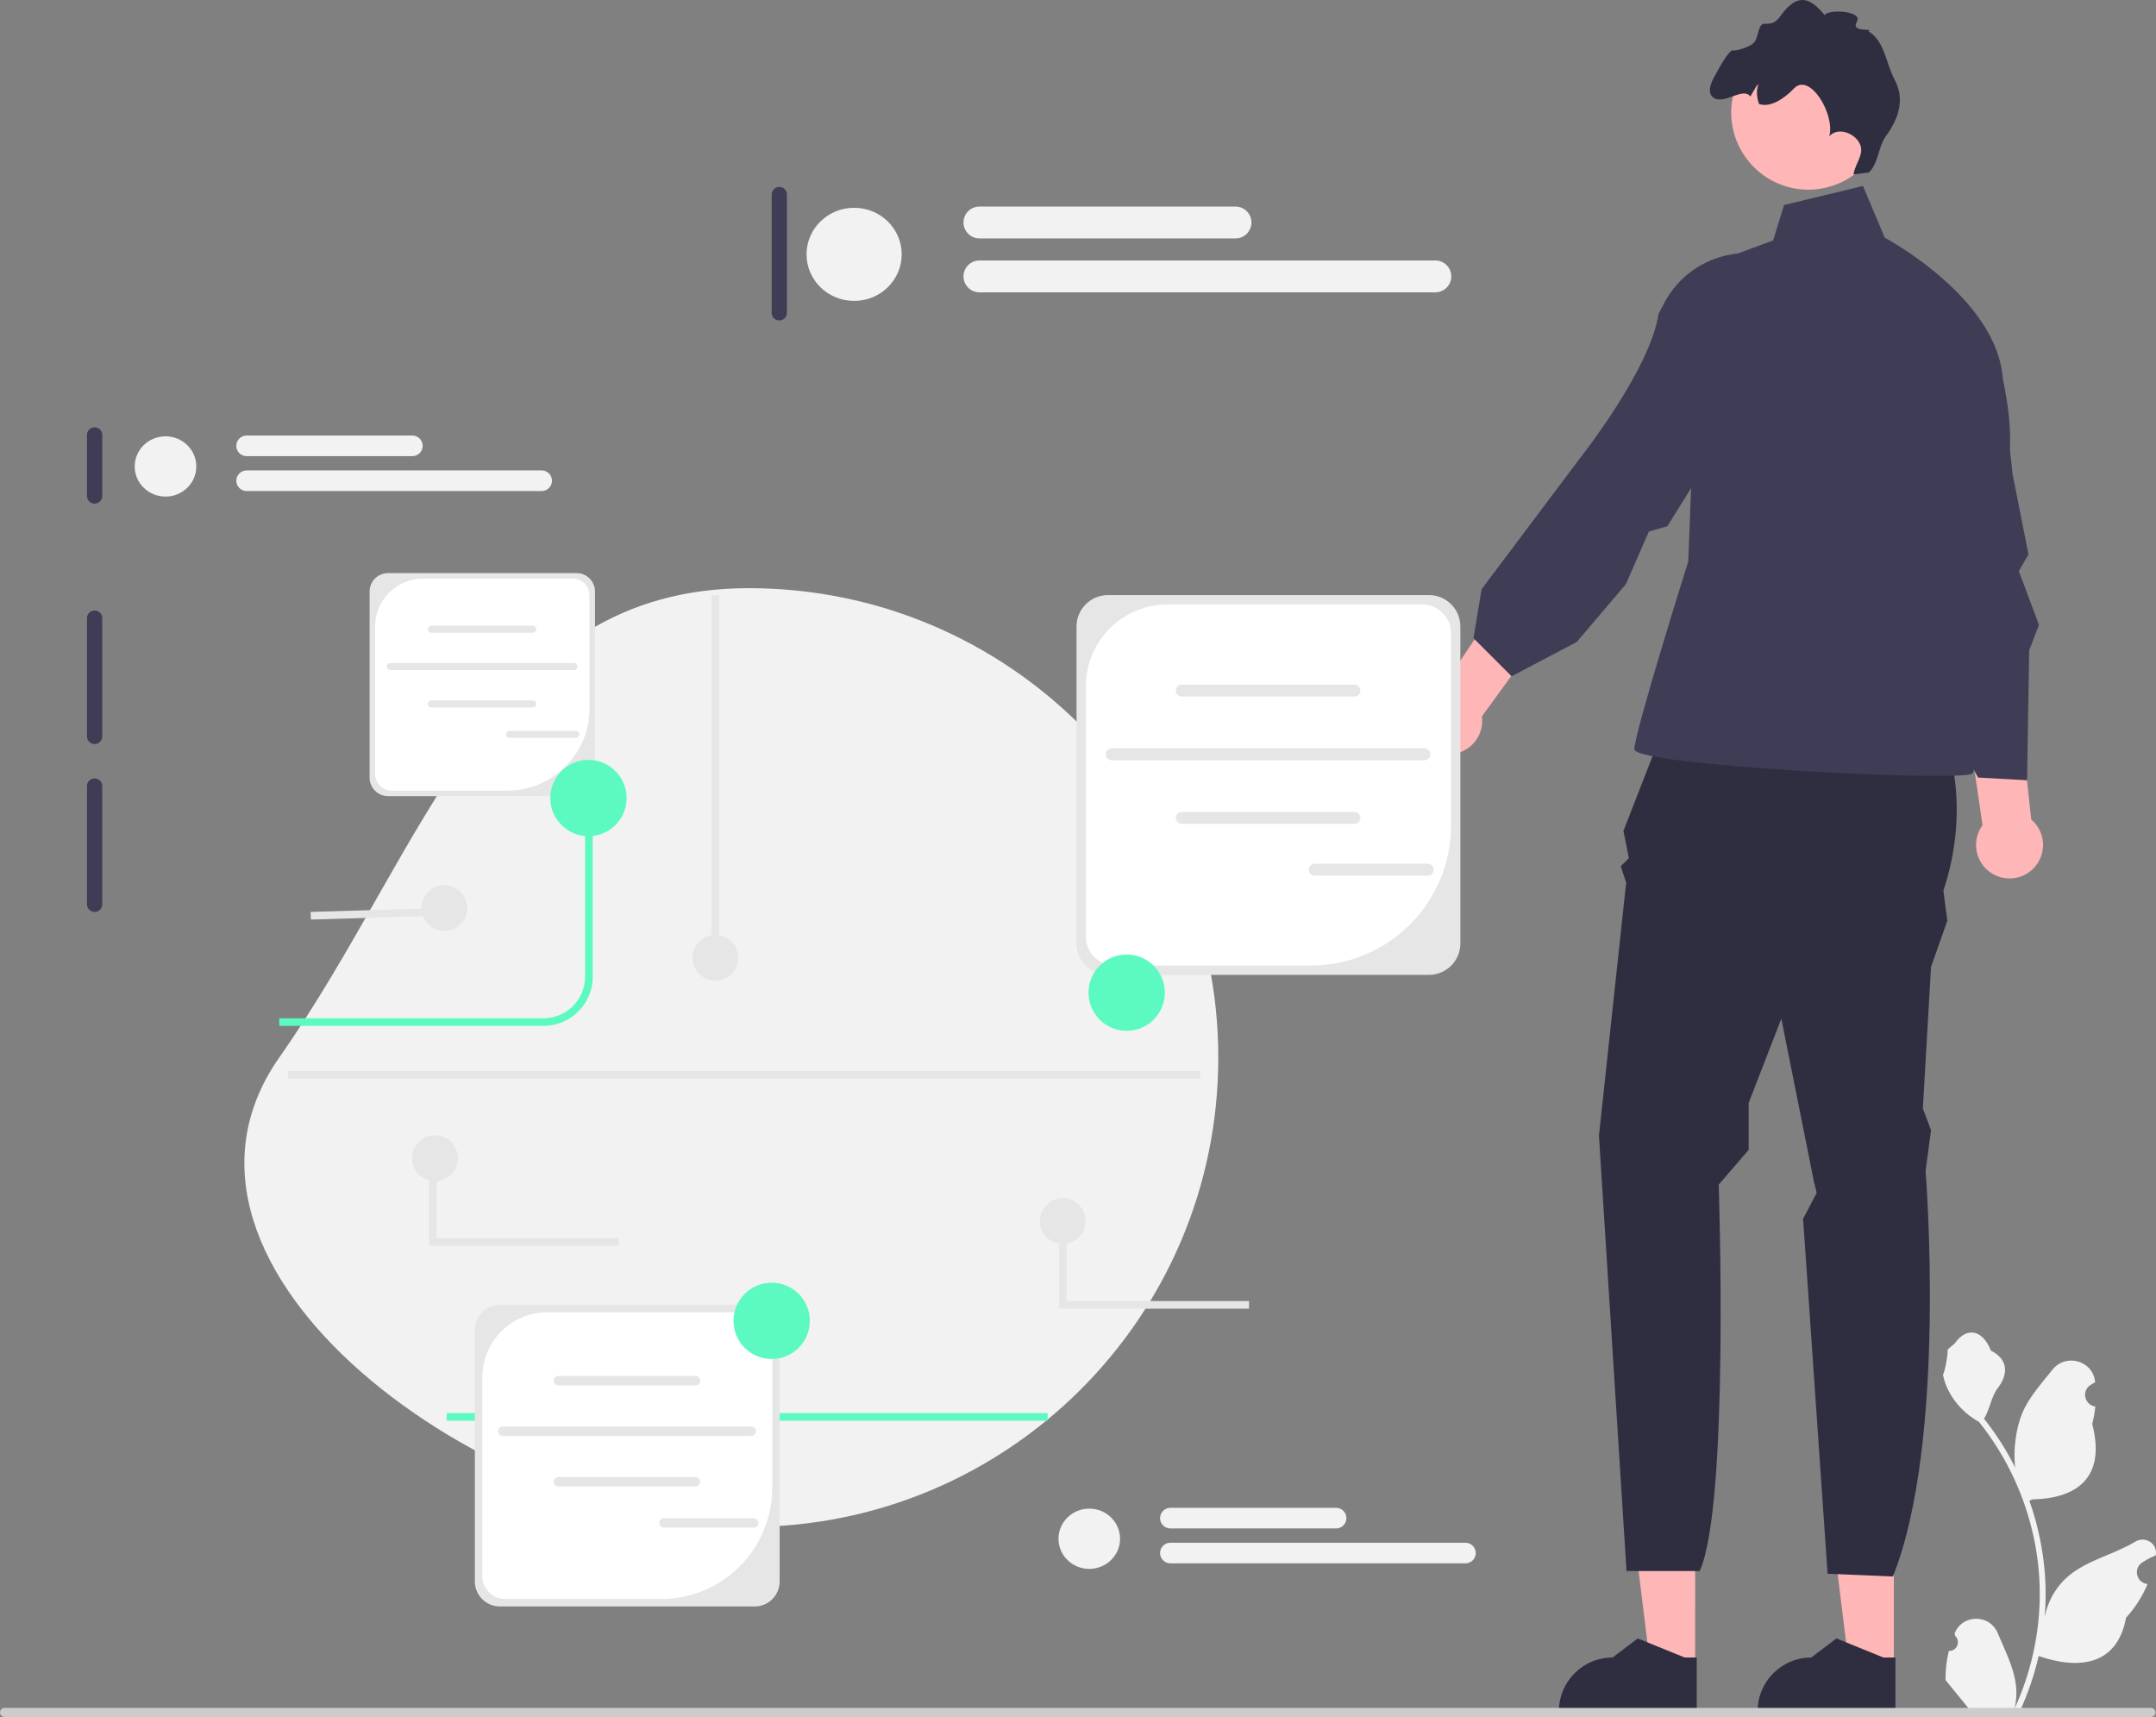 <?xml version="1.0" encoding="utf-8"?>
<svg xmlns="http://www.w3.org/2000/svg" fill="none" height="575" viewBox="0 0 722 575" width="722">
<rect x="0" y="0" width="722" height="575" fill="#808080" stroke="none"/>
<g clip-path="url(#clip0_1_103)">
<path d="M634.215 557.971L619.206 557.97L612.066 500.092L634.218 500.094L634.215 557.971Z" fill="#FFB6B6"/>
<path d="M634.744 573.625L588.588 573.623V573.039C588.588 563.121 596.631 555.08 606.553 555.08L614.985 548.685L630.715 555.081L634.744 555.081L634.744 573.625Z" fill="#2F2E41"/>
<path d="M567.673 557.971L552.664 557.97L545.524 500.092L567.676 500.094L567.673 557.971Z" fill="#FFB6B6"/>
<path d="M568.202 573.625L522.046 573.623V573.039C522.046 563.121 530.089 555.08 540.011 555.08L548.443 548.685L564.173 555.081L568.202 555.081L568.202 573.625Z" fill="#2F2E41"/>
<path d="M560.521 234.969L647.117 236.792C647.117 236.792 662.685 262.307 650.799 298.303L652.13 308.327L646.661 323.818L643.926 371.205L646.661 378.495L644.838 392.164C644.838 392.164 652.13 482.381 633.9 527.945L612.023 527.033L603.819 408.155L608.377 399.454L607.465 395.809L596.527 341.133L585.588 369.382V385.079L575.562 396.721C575.562 396.721 579.208 504.251 569.181 526.122H544.688L535.454 380.318L544.569 295.569L542.746 290.101L545.481 287.367L543.658 278.255L560.521 234.969Z" fill="#2F2E41"/>
<path d="M597.438 68.661L623.873 62.282L631.165 79.596C631.165 79.596 668.894 99.644 670.717 126.983C670.717 126.983 675.83 148.853 671.272 158.877C666.715 168.901 647.572 200.796 647.572 200.796C647.572 200.796 664.892 256.384 660.334 259.118C655.776 261.852 547.304 256.384 547.304 250.916C547.304 245.449 565.357 188.038 565.357 188.038L569.181 89.62L593.792 80.508L597.438 68.661Z" fill="#3F3D56"/>
<path d="M667.911 292.985C662.378 290.198 660.153 283.455 662.941 277.924C663.221 277.367 663.552 276.853 663.907 276.366L649.198 175.545L669.562 176.196L680.215 274.43C684.075 277.704 685.356 283.297 682.977 288.017C680.189 293.548 673.444 295.772 667.911 292.985Z" fill="#FFB6B6"/>
<path d="M474.684 245.401C472.457 239.622 475.337 233.131 481.118 230.904C481.7 230.68 482.29 230.521 482.881 230.398L539.704 145.817L554.356 159.971L496.265 239.912C496.926 244.93 494.118 249.934 489.185 251.834C483.404 254.061 476.912 251.181 474.684 245.401Z" fill="#FFB6B6"/>
<path d="M630.803 150.115C625.049 130.353 634.606 110.192 655.193 110.289C661.143 110.317 665.766 112.043 667.048 116.822C671.532 133.545 673.977 158.79 673.977 158.79L679.297 185.668L676.075 191.249L682.792 209.261L679.534 217.782L678.829 261.299L662.422 260.388L644.344 227.213L637.431 223.104C637.431 223.104 642.981 169.466 631.941 154.022L630.803 150.115Z" fill="#3F3D56"/>
<path d="M557.309 101.481C566.904 83.271 591.466 78.957 606.206 93.326C610.467 97.479 612.592 101.931 610.193 106.258C601.797 121.402 582.335 137.707 582.335 137.707L558.368 176.226L552.173 178.002L544.487 195.623L528.018 214.981L506.204 226.482L493.443 213.724L496.153 197.324L528.993 153.579C528.993 153.579 552.622 123.858 555.412 105.082L557.309 101.481Z" fill="#3F3D56"/>
<path d="M602.461 63.335C603.065 63.407 603.667 63.462 604.266 63.489C606.128 63.591 607.969 63.485 609.743 63.184C615.132 62.321 620.028 59.769 623.806 56.027C627.8 52.078 630.534 46.807 631.273 40.807C633.004 26.644 622.916 13.742 608.749 12.011C594.785 10.296 582.056 20.06 580.024 33.898C579.992 34.112 579.959 34.317 579.936 34.53C578.206 48.703 588.284 61.596 602.461 63.335Z" fill="#FFB6B6"/>
<path d="M574.198 32.95C577.868 34.764 583.864 29.06 586.161 32.342C586.534 31.633 586.946 30.947 587.353 30.298C587.722 29.718 588.248 28.479 588.858 28.267C588.087 30.128 588.257 32.648 589.058 34.807C592.678 36.16 597.416 33.166 600.767 29.626C606.028 24.074 614.619 38.31 612.587 45.678C615.172 42.522 620.782 44.302 622.683 47.91C624.583 51.509 621.373 54.393 620.686 58.408L625.868 57.75C629.138 54.567 628.909 49.202 631.602 45.512C636.099 39.337 637.842 33.036 634.461 26.663C631.462 21.028 631.182 13.735 625.68 10.487C628.084 9.312 619.535 11.147 621.819 7.318C624.112 3.497 611.887 3.033 611.09 5.08C607.596 0.901 604.073 -1.855 599.776 1.494C595.556 4.789 595.992 8.252 591.036 7.942C588.71 7.798 588.965 12.133 587.583 14.023C586.208 15.903 580.865 17.11 580.605 16.909C579.193 15.805 574.392 25.203 574.392 25.203C574.392 25.203 570.498 31.111 574.198 32.95Z" fill="#2F2E41"/>
<path d="M250.746 196.97C337.583 196.97 407.978 267.345 407.978 354.158C407.978 440.97 337.583 511.345 250.746 511.345C163.91 511.345 43.731 425.274 93.515 354.158C143.298 283.042 163.91 196.97 250.746 196.97Z" fill="#F2F2F2"/>
<path d="M461.189 204.448C459.779 204.448 458.633 205.594 458.633 207.004V288.792C458.633 290.202 459.779 291.348 461.189 291.348C462.599 291.348 463.746 290.202 463.746 288.792V207.004C463.746 205.594 462.599 204.448 461.189 204.448Z" fill="#3F3D56"/>
<path d="M31.679 143.107C30.269 143.107 29.122 144.253 29.122 145.662V166.11C29.122 167.519 30.269 168.665 31.679 168.665C33.089 168.665 34.235 167.519 34.235 166.11V145.662C34.235 144.253 33.089 143.106 31.679 143.107Z" fill="#3F3D56"/>
<path d="M31.679 204.448C30.269 204.448 29.122 205.594 29.122 207.004V246.62C29.122 248.03 30.269 249.176 31.679 249.176C33.089 249.176 34.235 248.03 34.235 246.62V207.004C34.235 205.594 33.089 204.448 31.679 204.448Z" fill="#3F3D56"/>
<path d="M31.679 260.678C30.269 260.678 29.122 261.824 29.122 263.233V302.85C29.122 304.259 30.269 305.406 31.679 305.406C33.089 305.406 34.235 304.259 34.235 302.85V263.233C34.235 261.824 33.089 260.678 31.679 260.678Z" fill="#3F3D56"/>
<path d="M260.973 62.596C259.563 62.596 258.416 63.742 258.416 65.152V104.768C258.416 106.178 259.563 107.324 260.973 107.324C262.383 107.324 263.529 106.178 263.529 104.768V65.152C263.529 63.742 262.383 62.596 260.973 62.596Z" fill="#3F3D56"/>
<path d="M652.641 552.849C655.281 553.015 656.741 549.735 654.743 547.823L654.544 547.033C654.57 546.97 654.597 546.906 654.623 546.843C657.294 540.477 666.345 540.521 668.993 546.897C671.343 552.556 674.336 558.224 675.072 564.208C675.403 566.849 675.254 569.54 674.668 572.131C680.175 560.105 683.073 546.973 683.073 533.767C683.073 530.448 682.891 527.13 682.52 523.82C682.214 521.113 681.793 518.422 681.248 515.756C678.301 501.344 671.918 487.618 662.713 476.153C658.287 473.735 654.597 469.954 652.367 465.423C651.566 463.788 650.939 462.03 650.642 460.239C651.145 460.305 652.541 452.637 652.161 452.167C652.863 451.102 654.119 450.573 654.886 449.534C658.698 444.366 663.95 445.269 666.692 452.291C672.55 455.246 672.606 460.147 669.012 464.861C666.726 467.861 666.412 471.919 664.405 475.129C664.612 475.394 664.826 475.65 665.033 475.914C668.818 480.767 672.092 485.984 674.851 491.464C674.071 485.374 675.223 478.036 677.186 473.305C679.421 467.916 683.61 463.377 687.298 458.718C691.729 453.121 700.814 455.564 701.595 462.658C701.602 462.727 701.61 462.795 701.617 462.864C701.069 463.173 700.532 463.501 700.008 463.848C697.017 465.825 698.051 470.46 701.594 471.007L701.675 471.019C701.476 472.992 701.138 474.948 700.643 476.871C705.375 495.166 695.159 501.829 680.571 502.129C680.249 502.294 679.936 502.459 679.614 502.616C681.092 506.776 682.272 511.043 683.147 515.368C683.932 519.19 684.477 523.053 684.782 526.932C685.162 531.827 685.129 536.746 684.716 541.633L684.741 541.459C685.789 536.078 688.712 531.051 692.956 527.568C699.278 522.376 708.21 520.464 715.03 516.291C718.313 514.282 722.52 516.878 721.947 520.683L721.919 520.865C720.904 521.278 719.913 521.757 718.955 522.293C718.407 522.602 717.871 522.931 717.346 523.277C714.356 525.255 715.389 529.889 718.933 530.436L719.013 530.448C719.071 530.457 719.12 530.465 719.178 530.473C717.436 534.608 715.009 538.447 711.97 541.756C709.012 557.727 696.303 559.242 682.71 554.592H682.701C681.215 561.063 679.044 567.385 676.253 573.411H653.218C653.135 573.155 653.061 572.891 652.987 572.635C655.117 572.767 657.263 572.643 659.361 572.255C657.651 570.159 655.942 568.046 654.233 565.949C654.192 565.908 654.159 565.867 654.126 565.825C653.259 564.752 652.384 563.688 651.517 562.615L651.517 562.613C651.462 559.319 651.858 556.036 652.641 552.849Z" fill="#F2F2F2"/>
<path d="M0 573.479C0 574.323 0.678 575 1.521 575H720.299C721.143 575 721.821 574.323 721.821 573.479C721.821 572.636 721.143 571.958 720.299 571.958H1.521C0.678 571.958 0 572.636 0 573.479Z" fill="#CCCCCC"/>
<path d="M182 343.562H93.515V341.006H182C189.687 341.006 195.94 334.754 195.94 327.069V267.257H198.497V327.069C198.497 336.163 191.097 343.562 182 343.562Z" fill="#5CFAC0"/>
<path d="M350.837 473.216H149.586V475.772H350.837V473.216Z" fill="#5CFAC0"/>
<path d="M478.525 326.472H371.03C365.229 326.472 360.509 321.754 360.509 315.954V209.801C360.509 204.001 365.229 199.283 371.03 199.283H478.525C484.326 199.283 489.045 204.001 489.045 209.801V315.954C489.045 321.754 484.326 326.472 478.525 326.472Z" fill="#E6E6E6"/>
<path d="M391.049 202.417C375.913 202.417 363.644 214.683 363.644 229.814V313.702C363.644 319.024 367.959 323.338 373.283 323.338H439.013C464.914 323.338 485.91 302.347 485.91 276.454V212.053C485.91 206.731 481.595 202.417 476.272 202.417L391.049 202.417Z" fill="white"/>
<path d="M453.567 233.266H395.762C394.659 233.266 393.761 232.368 393.761 231.266C393.761 230.163 394.659 229.267 395.762 229.267H453.567C454.67 229.267 455.567 230.163 455.567 231.266C455.567 232.368 454.67 233.266 453.567 233.266Z" fill="#E6E6E6"/>
<path d="M453.567 275.902H395.762C394.659 275.902 393.761 275.005 393.761 273.903C393.761 272.8 394.659 271.904 395.762 271.904H453.567C454.67 271.904 455.567 272.8 455.567 273.903C455.567 275.005 454.67 275.902 453.567 275.902Z" fill="#E6E6E6"/>
<path d="M477.041 254.598H372.288C371.185 254.598 370.288 253.701 370.288 252.598C370.288 251.496 371.185 250.599 372.288 250.599H477.041C478.144 250.599 479.041 251.496 479.041 252.598C479.041 253.701 478.144 254.598 477.041 254.598Z" fill="#E6E6E6"/>
<path d="M478.111 293.239H440.268C439.165 293.239 438.268 292.341 438.268 291.239C438.268 290.136 439.165 289.24 440.268 289.24H478.111C479.214 289.24 480.11 290.136 480.11 291.239C480.11 292.341 479.214 293.239 478.111 293.239Z" fill="#E6E6E6"/>
<path d="M252.735 537.977H167.377C162.771 537.977 159.023 534.231 159.023 529.626V445.333C159.023 440.727 162.771 436.981 167.377 436.981H252.735C257.342 436.981 261.089 440.727 261.089 445.333V529.626C261.089 534.231 257.342 537.977 252.735 537.977Z" fill="#E6E6E6"/>
<path d="M183.274 439.469C171.255 439.469 161.512 449.209 161.512 461.224V527.837C161.512 532.063 164.939 535.489 169.166 535.489H221.36C241.927 535.489 258.6 518.821 258.6 498.26V447.121C258.6 442.895 255.173 439.469 250.946 439.469L183.274 439.469Z" fill="white"/>
<path d="M232.918 463.965H187.016C186.14 463.965 185.428 463.253 185.428 462.377C185.428 461.502 186.14 460.79 187.016 460.79H232.918C233.793 460.79 234.505 461.502 234.505 462.377C234.505 463.253 233.793 463.965 232.918 463.965Z" fill="#E6E6E6"/>
<path d="M232.918 497.822H187.016C186.14 497.822 185.428 497.109 185.428 496.234C185.428 495.359 186.14 494.646 187.016 494.646H232.918C233.793 494.646 234.505 495.359 234.505 496.234C234.505 497.109 233.793 497.822 232.918 497.822Z" fill="#E6E6E6"/>
<path d="M251.557 480.905H168.376C167.501 480.905 166.788 480.192 166.788 479.317C166.788 478.441 167.501 477.729 168.376 477.729H251.557C252.433 477.729 253.145 478.441 253.145 479.317C253.145 480.192 252.433 480.905 251.557 480.905Z" fill="#E6E6E6"/>
<path d="M252.407 511.588H222.357C221.481 511.588 220.769 510.876 220.769 510C220.769 509.125 221.481 508.413 222.357 508.413H252.407C253.282 508.413 253.995 509.125 253.995 510C253.995 510.876 253.282 511.588 252.407 511.588Z" fill="#E6E6E6"/>
<path d="M193.075 266.612H129.949C126.542 266.612 123.771 263.842 123.771 260.436V198.097C123.771 194.692 126.542 191.921 129.949 191.921H193.075C196.482 191.921 199.253 194.692 199.253 198.097V260.436C199.253 263.842 196.482 266.612 193.075 266.612Z" fill="#E6E6E6"/>
<path d="M141.705 193.761C132.817 193.761 125.612 200.964 125.612 209.85V259.113C125.612 262.239 128.146 264.772 131.272 264.772H169.872C185.082 264.772 197.412 252.445 197.412 237.239V199.42C197.412 196.295 194.878 193.761 191.752 193.761L141.705 193.761Z" fill="white"/>
<path d="M178.419 211.877H144.473C143.825 211.877 143.298 211.35 143.298 210.703C143.298 210.055 143.825 209.529 144.473 209.529H178.419C179.067 209.529 179.594 210.055 179.594 210.703C179.594 211.35 179.067 211.877 178.419 211.877Z" fill="#E6E6E6"/>
<path d="M178.419 236.916H144.473C143.825 236.916 143.298 236.389 143.298 235.741C143.298 235.094 143.825 234.567 144.473 234.567H178.419C179.067 234.567 179.594 235.094 179.594 235.741C179.594 236.389 179.067 236.916 178.419 236.916Z" fill="#E6E6E6"/>
<path d="M192.204 224.405H130.688C130.04 224.405 129.513 223.878 129.513 223.23C129.513 222.583 130.04 222.056 130.688 222.056H192.204C192.852 222.056 193.378 222.583 193.378 223.23C193.378 223.878 192.852 224.405 192.204 224.405Z" fill="#E6E6E6"/>
<path d="M192.832 247.096H170.609C169.962 247.096 169.435 246.569 169.435 245.922C169.435 245.274 169.962 244.748 170.609 244.748H192.832C193.48 244.748 194.007 245.274 194.007 245.922C194.007 246.569 193.48 247.096 192.832 247.096Z" fill="#E6E6E6"/>
<path d="M377.299 345.212C384.358 345.212 390.082 339.49 390.082 332.433C390.082 325.375 384.358 319.653 377.299 319.653C370.239 319.653 364.516 325.375 364.516 332.433C364.516 339.49 370.239 345.212 377.299 345.212Z" fill="#5CFAC0"/>
<path d="M197.057 280.037C204.117 280.037 209.841 274.315 209.841 267.257C209.841 260.199 204.117 254.478 197.057 254.478C189.998 254.478 184.274 260.199 184.274 267.257C184.274 274.315 189.998 280.037 197.057 280.037Z" fill="#5CFAC0"/>
<path d="M258.416 455.115C265.476 455.115 271.199 449.394 271.199 442.336C271.199 435.278 265.476 429.556 258.416 429.556C251.356 429.556 245.633 435.278 245.633 442.336C245.633 449.394 251.356 455.115 258.416 455.115Z" fill="#5CFAC0"/>
<path d="M286.029 100.77C294.828 100.77 301.961 93.789 301.961 85.178C301.961 76.567 294.828 69.586 286.029 69.586C277.23 69.586 270.097 76.567 270.097 85.178C270.097 93.789 277.23 100.77 286.029 100.77Z" fill="#F2F2F2"/>
<path d="M413.748 79.844H327.993C325.051 79.844 322.657 77.451 322.657 74.51C322.657 71.569 325.051 69.176 327.993 69.176H413.748C416.69 69.176 419.084 71.569 419.084 74.51C419.084 77.451 416.69 79.844 413.748 79.844Z" fill="#F2F2F2"/>
<path d="M480.672 97.897H327.993C325.051 97.897 322.657 95.504 322.657 92.563C322.657 89.622 325.051 87.229 327.993 87.229H480.672C483.614 87.229 486.007 89.622 486.007 92.563C486.007 95.504 483.614 97.897 480.672 97.897Z" fill="#F2F2F2"/>
<path d="M55.426 166.3C61.121 166.3 65.737 161.782 65.737 156.209C65.737 150.636 61.121 146.118 55.426 146.118C49.732 146.118 45.115 150.636 45.115 156.209C45.115 161.782 49.732 166.3 55.426 166.3Z" fill="#F2F2F2"/>
<path d="M138.084 152.757H82.585C80.681 152.757 79.132 151.208 79.132 149.305C79.132 147.401 80.681 145.852 82.585 145.852H138.084C139.988 145.852 141.537 147.401 141.537 149.305C141.537 151.208 139.988 152.757 138.084 152.757Z" fill="#F2F2F2"/>
<path d="M181.396 164.441H82.585C80.681 164.441 79.132 162.892 79.132 160.989C79.132 159.085 80.681 157.536 82.585 157.536H181.396C183.3 157.536 184.849 159.085 184.849 160.989C184.849 162.892 183.3 164.441 181.396 164.441Z" fill="#F2F2F2"/>
<path d="M364.776 525.402C370.471 525.402 375.087 520.885 375.087 515.312C375.087 509.739 370.471 505.221 364.776 505.221C359.082 505.221 354.465 509.739 354.465 515.312C354.465 520.885 359.082 525.402 364.776 525.402Z" fill="#F2F2F2"/>
<path d="M447.434 511.859H391.935C390.031 511.859 388.482 510.311 388.482 508.407C388.482 506.504 390.031 504.955 391.935 504.955H447.434C449.338 504.955 450.887 506.504 450.887 508.407C450.887 510.311 449.338 511.859 447.434 511.859Z" fill="#F2F2F2"/>
<path d="M490.746 523.544H391.935C390.031 523.544 388.482 521.995 388.482 520.091C388.482 518.188 390.031 516.639 391.935 516.639H490.746C492.65 516.639 494.199 518.188 494.199 520.091C494.199 521.995 492.65 523.544 490.746 523.544Z" fill="#F2F2F2"/>
<path d="M240.839 199.322H238.283V320.727H240.839V199.322Z" fill="#E6E6E6"/>
<path d="M239.561 328.394C243.797 328.394 247.231 324.961 247.231 320.727C247.231 316.492 243.797 313.059 239.561 313.059C235.325 313.059 231.891 316.492 231.891 320.727C231.891 324.961 235.325 328.394 239.561 328.394Z" fill="#E6E6E6"/>
<path d="M355.887 416.573C360.123 416.573 363.557 413.14 363.557 408.905C363.557 404.67 360.123 401.237 355.887 401.237C351.651 401.237 348.217 404.67 348.217 408.905C348.217 413.14 351.651 416.573 355.887 416.573Z" fill="#E6E6E6"/>
<path d="M148.801 311.781C153.037 311.781 156.471 308.348 156.471 304.113C156.471 299.879 153.037 296.446 148.801 296.446C144.565 296.446 141.131 299.879 141.131 304.113C141.131 308.348 144.565 311.781 148.801 311.781Z" fill="#E6E6E6"/>
<path d="M145.967 304.125L104.022 305.394L104.099 307.95L146.044 306.681L145.967 304.125Z" fill="#E6E6E6"/>
<path d="M418.282 438.259H354.679V408.905H357.236V435.703H418.282V438.259Z" fill="#E6E6E6"/>
<path d="M145.653 395.506C149.889 395.506 153.323 392.073 153.323 387.838C153.323 383.603 149.889 380.17 145.653 380.17C141.417 380.17 137.983 383.603 137.983 387.838C137.983 392.073 141.417 395.506 145.653 395.506Z" fill="#E6E6E6"/>
<path d="M207.291 417.192H143.688V387.838H146.245V414.636H207.291V417.192Z" fill="#E6E6E6"/>
<path d="M401.906 358.662H96.413V361.218H401.906V358.662Z" fill="#E6E6E6"/>
</g>
<defs>
<clipPath id="clip0_1_103">
<rect fill="white" height="575" width="722"/>
</clipPath>
</defs>
</svg>